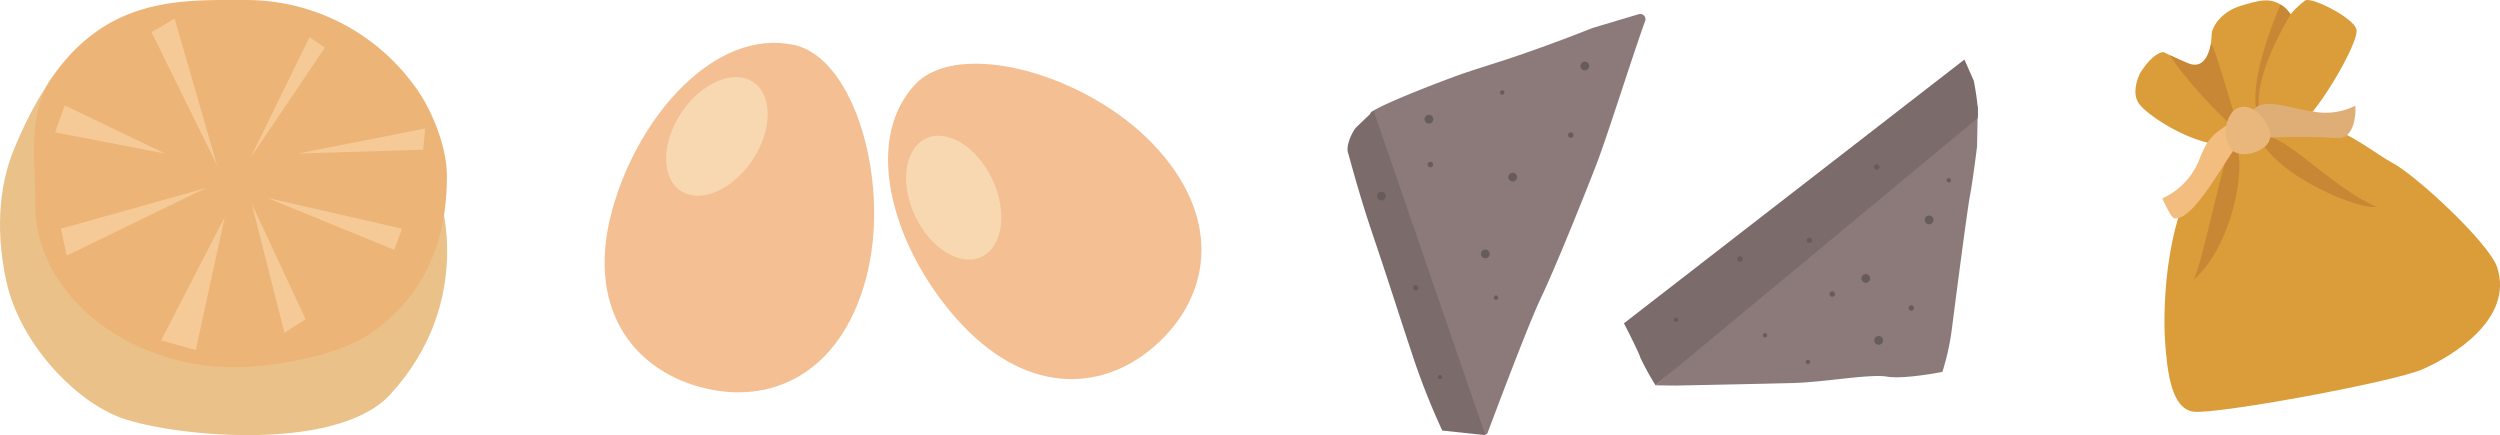 <svg xmlns="http://www.w3.org/2000/svg" xmlns:xlink="http://www.w3.org/1999/xlink" width="355.022" height="61.794" viewBox="0 0 355.022 61.794">
  <defs>
    <clipPath id="clip-path">
      <rect id="長方形_98" data-name="長方形 98" width="63.5" height="61.794" fill="none"/>
    </clipPath>
    <clipPath id="clip-path-2">
      <rect id="長方形_99" data-name="長方形 99" width="84.756" height="49.632" fill="none"/>
    </clipPath>
    <clipPath id="clip-path-3">
      <rect id="長方形_100" data-name="長方形 100" width="89.527" height="59.812" fill="none"/>
    </clipPath>
    <clipPath id="clip-path-4">
      <rect id="長方形_101" data-name="長方形 101" width="51.773" height="58.486" fill="none"/>
    </clipPath>
  </defs>
  <g id="oden_item" transform="translate(-33.139 -1211.206)">
    <g id="グループ_100" data-name="グループ 100" transform="translate(33.139 1211.206)">
      <g id="グループ_99" data-name="グループ 99" clip-path="url(#clip-path)">
        <path id="パス_323" data-name="パス 323" d="M11.116,20.533C8.016,22.175,4.55,28.011,2,34.213.318,38.289-.922,44.61.9,53s9.12,16.416,15.686,19.152,31.009,5.472,38.852-3.1c12.345-13.493,6.931-28.82,6.567-29.367Z" transform="translate(0 -13.051)" fill="#eac289"/>
        <path id="パス_324" data-name="パス 324" d="M71.875,24.992c0,8.416-2.59,16.718-10.944,22.436-4.489,3.072-13.638,4.715-19.12,4.715A32.482,32.482,0,0,1,25.163,47.7c-7.12-4.257-11.9-11.174-11.752-18.98.095-5-1.272-12.417,2.283-17.588C23.72-.544,34.283,0,43.238,0A29.564,29.564,0,0,1,67.062,11.914c2.577,3.312,4.813,8.842,4.813,13.078" transform="translate(-8.409 0.001)" fill="#ecb577"/>
        <path id="パス_325" data-name="パス 325" d="M105.969,14.526,97.578,31.672l10.58-15.687Z" transform="translate(-62.02 -9.233)" fill="#f5ca97"/>
        <path id="パス_326" data-name="パス 326" d="M71.819,84.6,62.79,102.113l4.925,1.368Z" transform="translate(-39.909 -53.773)" fill="#f5ca97"/>
        <path id="パス_327" data-name="パス 327" d="M44.268,73.34l-20.52,5.746.821,3.831Z" transform="translate(-15.094 -46.614)" fill="#f5ca97"/>
        <path id="パス_328" data-name="パス 328" d="M37.09,47.9l-15.6-3.01,1.368-3.83Z" transform="translate(-13.662 -26.095)" fill="#f5ca97"/>
        <path id="パス_329" data-name="パス 329" d="M68.338,28.063l-9.3-18.879,3.283-1.915Z" transform="translate(-37.523 -4.62)" fill="#f5ca97"/>
        <path id="パス_330" data-name="パス 330" d="M116.1,53.631l18.058-3.557-.274,3.01Z" transform="translate(-73.791 -31.827)" fill="#f5ca97"/>
        <path id="パス_331" data-name="パス 331" d="M104.085,77.094l19.152,4.378-1.094,3.01Z" transform="translate(-66.155 -49)" fill="#f5ca97"/>
        <path id="パス_332" data-name="パス 332" d="M98.078,79.347l4.651,18.332,3.01-1.915Z" transform="translate(-62.338 -50.432)" fill="#f5ca97"/>
      </g>
    </g>
    <g id="グループ_102" data-name="グループ 102" transform="translate(119 1217.287)">
      <g id="グループ_101" data-name="グループ 101" clip-path="url(#clip-path-2)">
        <path id="パス_333" data-name="パス 333" d="M143.21,19.247c9.582,10.085,8.339,20.908.865,28.009s-18.346,7.789-27.928-2.3-14.572-25.87-6.772-34.225c6.108-6.543,24.252-1.573,33.834,8.512" transform="translate(-65.283 -4.812)" fill="#f3bf93"/>
        <path id="パス_334" data-name="パス 334" d="M124.049,39.912c2.493,4.461,2.258,9.631-.524,11.548s-7.058-.145-9.551-4.606-2.258-9.631.524-11.548,7.058.145,9.551,4.606" transform="translate(-69.437 -21.397)" fill="#f8d8b1"/>
        <path id="パス_335" data-name="パス 335" d="M37.072,33.649C33.4,47.066,23.49,51.6,13.548,48.877S-2.607,37.2,1.068,23.788,15.671-2.065,26.856.289c8.76,1.843,13.89,19.942,10.215,33.359" transform="translate(0 -0.001)" fill="#f3bf93"/>
        <path id="パス_336" data-name="パス 336" d="M35.679,23.688C33.151,28.129,28.6,30.6,25.525,29.213S22,23.1,24.527,18.657s7.075-6.914,10.154-5.525,3.526,6.116,1,10.556" transform="translate(-14.159 -7.884)" fill="#f8d8b1"/>
      </g>
    </g>
    <g id="グループ_104" data-name="グループ 104" transform="translate(224.5 1213.188)">
      <g id="グループ_103" data-name="グループ 103" clip-path="url(#clip-path-3)">
        <path id="パス_337" data-name="パス 337" d="M46.221.032A.746.746,0,0,1,47.136,1c-1.64,4.459-5.373,16.34-6.89,20.277C38.513,25.78,34.28,36.261,32.3,40.4c-1.688,3.531-6.237,15.608-7.532,19.067a.372.372,0,0,1-.7,0c-2.42-6.475-16.593-44.5-15.928-45.432.343-.479,4.666-2.448,12-5.172,1.914-.711,5.918-1.936,7.985-2.629C34.241,4.18,39.641,2,39.641,2Z" transform="translate(-4.869 0)" fill="#8b7a79"/>
        <path id="パス_338" data-name="パス 338" d="M19.573,80.382l-6.119-.65A102.2,102.2,0,0,1,9.43,69.647c-2.045-6.135-3.8-11.705-5.843-17.723S.226,40.726.088,40.34c-.407-1.134.715-3.25,1.147-3.669.782-.758,2.466-2.355,2.466-2.355Z" transform="translate(0 -20.57)" fill="#7b6b6b"/>
        <path id="パス_339" data-name="パス 339" d="M57.284,56.391a.62.62,0,1,0,.86.17.62.62,0,0,0-.86-.17" transform="translate(-34.172 -33.739)" fill="#685b5b"/>
        <path id="パス_340" data-name="パス 340" d="M10.742,63.125a.62.62,0,1,0,.86.17.62.62,0,0,0-.86-.17" transform="translate(-6.274 -37.776)" fill="#685b5b"/>
        <path id="パス_341" data-name="パス 341" d="M27.593,35.859a.62.62,0,1,0,.86.17.62.62,0,0,0-.86-.17" transform="translate(-16.375 -21.432)" fill="#685b5b"/>
        <path id="パス_342" data-name="パス 342" d="M82.842,17.006a.62.62,0,1,0,.86.17.62.62,0,0,0-.86-.17" transform="translate(-49.492 -10.131)" fill="#685b5b"/>
        <path id="パス_343" data-name="パス 343" d="M78.367,42.026a.388.388,0,1,0,.534.109.385.385,0,0,0-.534-.109" transform="translate(-46.873 -25.153)" fill="#685b5b"/>
        <path id="パス_344" data-name="パス 344" d="M28.582,52.483a.388.388,0,1,0,.534.109.386.386,0,0,0-.534-.109" transform="translate(-17.031 -31.421)" fill="#685b5b"/>
        <path id="パス_345" data-name="パス 345" d="M23.354,96.2a.388.388,0,1,0,.534.109.385.385,0,0,0-.534-.109" transform="translate(-13.897 -57.628)" fill="#685b5b"/>
        <path id="パス_346" data-name="パス 346" d="M51.993,99.846a.31.31,0,1,0,.427.087.308.308,0,0,0-.427-.087" transform="translate(-31.085 -59.819)" fill="#685b5b"/>
        <path id="パス_347" data-name="パス 347" d="M54.223,27.117a.31.31,0,1,0,.427.087.308.308,0,0,0-.427-.087" transform="translate(-32.421 -16.224)" fill="#685b5b"/>
        <path id="パス_348" data-name="パス 348" d="M32.169,128.04a.31.31,0,1,0,.427.088.308.308,0,0,0-.427-.088" transform="translate(-19.202 -76.719)" fill="#685b5b"/>
        <path id="パス_349" data-name="パス 349" d="M47.577,83.622a.62.62,0,1,0,.86.17.62.62,0,0,0-.86-.17" transform="translate(-28.353 -50.062)" fill="#685b5b"/>
        <path id="パス_350" data-name="パス 350" d="M154.845,38.324s-.607,4.943-1,6.949-2.192,15.946-2.6,19.141a34.915,34.915,0,0,1-1.322,5.918s-5.427,1.084-7.877.673-8.793.789-13.434.912-16.6.359-16.6.359l-2.822-.038,45.764-39.7Z" transform="translate(-65.447 -19.503)" fill="#8b7a79"/>
        <path id="パス_351" data-name="パス 351" d="M148.214,24.484c.256-1.289-.54-5.294-.54-5.294l-1.337-3.02L97.99,53.621s2.257,4.393,2.315,4.851a39.871,39.871,0,0,0,2.17,3.954Z" transform="translate(-58.737 -9.693)" fill="#7b6b6b"/>
        <path id="パス_352" data-name="パス 352" d="M147.24,113.415a.31.31,0,1,1,.245.361.308.308,0,0,1-.245-.361" transform="translate(-88.255 -67.835)" fill="#685b5b"/>
        <path id="パス_353" data-name="パス 353" d="M162.465,122.875a.31.31,0,1,1,.245.361.308.308,0,0,1-.245-.361" transform="translate(-97.381 -73.506)" fill="#685b5b"/>
        <path id="パス_354" data-name="パス 354" d="M115.666,107.9a.31.31,0,1,1,.245.361.308.308,0,0,1-.245-.361" transform="translate(-69.329 -64.531)" fill="#685b5b"/>
        <path id="パス_355" data-name="パス 355" d="M212.4,58.459a.31.31,0,1,1,.245.361.308.308,0,0,1-.245-.361" transform="translate(-127.314 -34.894)" fill="#685b5b"/>
        <path id="パス_356" data-name="パス 356" d="M170.887,98.661a.388.388,0,1,1,.306.451.385.385,0,0,1-.306-.451" transform="translate(-102.428 -58.955)" fill="#685b5b"/>
        <path id="パス_357" data-name="パス 357" d="M198.9,103.61a.388.388,0,1,1,.306.451.385.385,0,0,1-.306-.451" transform="translate(-119.22 -61.921)" fill="#685b5b"/>
        <path id="パス_358" data-name="パス 358" d="M186.632,53.6a.388.388,0,1,1,.306.451.385.385,0,0,1-.306-.451" transform="translate(-111.866 -31.942)" fill="#685b5b"/>
        <path id="パス_359" data-name="パス 359" d="M162.769,79.6a.388.388,0,1,1,.306.451.385.385,0,0,1-.306-.451" transform="translate(-97.562 -47.528)" fill="#685b5b"/>
        <path id="パス_360" data-name="パス 360" d="M138.156,86.245a.388.388,0,1,1,.306.451.385.385,0,0,1-.306-.451" transform="translate(-82.809 -51.512)" fill="#685b5b"/>
        <path id="パス_361" data-name="パス 361" d="M186.762,114.673a.62.62,0,1,1,.488.728.62.62,0,0,1-.488-.728" transform="translate(-111.941 -68.437)" fill="#685b5b"/>
        <path id="パス_362" data-name="パス 362" d="M204.643,71.964a.62.62,0,1,1,.488.728.62.62,0,0,1-.488-.728" transform="translate(-122.659 -42.837)" fill="#685b5b"/>
        <path id="パス_363" data-name="パス 363" d="M182.194,92.7a.62.62,0,1,1,.488.728.62.62,0,0,1-.488-.728" transform="translate(-109.203 -55.268)" fill="#685b5b"/>
      </g>
    </g>
    <g id="グループ_106" data-name="グループ 106" transform="translate(336.388 1211.206)">
      <g id="グループ_105" data-name="グループ 105" clip-path="url(#clip-path-4)">
        <path id="パス_364" data-name="パス 364" d="M11.735,20.5c-4.27-.378-10.109-4.131-11.27-5.84s.222-4.311.222-4.311c2.05-3.193,3.36-2.927,3.36-2.927S6.091,8.455,7.732,9.151c2.679,1.137,3.066-3.012,3.086-4.173C10.84,3.716,12.31,1.625,14.945.833S18.763-.238,20.269.453A4.594,4.594,0,0,1,22.038,2.04,11.26,11.26,0,0,1,24.11.079c.792-.6,6.864,2.424,7.271,4.09S26.729,14.563,24.123,17Z" transform="translate(0 -0.001)" fill="#da9d39"/>
        <path id="パス_365" data-name="パス 365" d="M23.89,30.513l.348-.548s-3.406-11.658-3.605-11.211c-.21.469-.67,3.874-3.349,2.738-.98-.416-1.792-.76-2.538-1.125,1.6,2.713,7.686,9.4,9.145,10.146" transform="translate(-9.861 -12.533)" fill="#c78734"/>
        <path id="パス_366" data-name="パス 366" d="M51.761,17.718l.322-.107C50.945,13,54.991,5.705,56.427,3.315A4.77,4.77,0,0,0,55,1.91c-1.244,2.9-4.647,11.513-3.236,15.808" transform="translate(-34.39 -1.277)" fill="#c78734"/>
        <path id="パス_367" data-name="パス 367" d="M19.469,55.283c-7.051,7.315-7.247,22.3-6.944,26.8s.9,9.69,4.032,10.127,28.315-4.181,32.526-6.016,13.023-7.123,10.6-14.5c-1.12-3.407-11.556-13.137-15.049-14.921S29.89,44.472,19.469,55.283" transform="translate(-8.322 -33.749)" fill="#da9d39"/>
        <path id="パス_368" data-name="パス 368" d="M30.182,61.836c-1.257,1.84-4.427,18.36-5.493,19.307,6.446-5.49,7.9-19.418,5.493-19.307" transform="translate(-16.511 -41.352)" fill="#c78734"/>
        <path id="パス_369" data-name="パス 369" d="M52.711,58.22c2.8,5.972,14.864,10.554,16.729,9.97-6.69-2.877-13.746-11.309-16.729-9.97" transform="translate(-35.251 -38.839)" fill="#c78734"/>
        <path id="パス_370" data-name="パス 370" d="M22.354,50.2c-3.294,2.331-4.115,2.346-5.521,5.861a10.079,10.079,0,0,1-5.321,5.683s1.228,2.724,1.665,2.813c3.076.626,8.393-10.678,9.673-10.981s-.5-3.375-.5-3.375" transform="translate(-7.698 -33.569)" fill="#f2bd7f"/>
        <path id="パス_371" data-name="パス 371" d="M49.83,45.837c1.1-2.523,5.277-.636,8.91-.169a9.446,9.446,0,0,0,5.795-.858s.259,3.108-1.325,4.277c-.772.57-1.65.155-5.943.155s-7.46.192-7.46.192Z" transform="translate(-33.309 -29.793)" fill="#dfae76"/>
        <path id="パス_372" data-name="パス 372" d="M43.764,47.105c1.079,1.214,1.894,3.086.569,4.263s-3.805,1.62-4.884.406a4.526,4.526,0,0,1,.319-5.41c1.324-1.177,2.917-.474,4,.74" transform="translate(-25.882 -30.603)" fill="#e9b67b"/>
      </g>
    </g>
  </g>
</svg>
